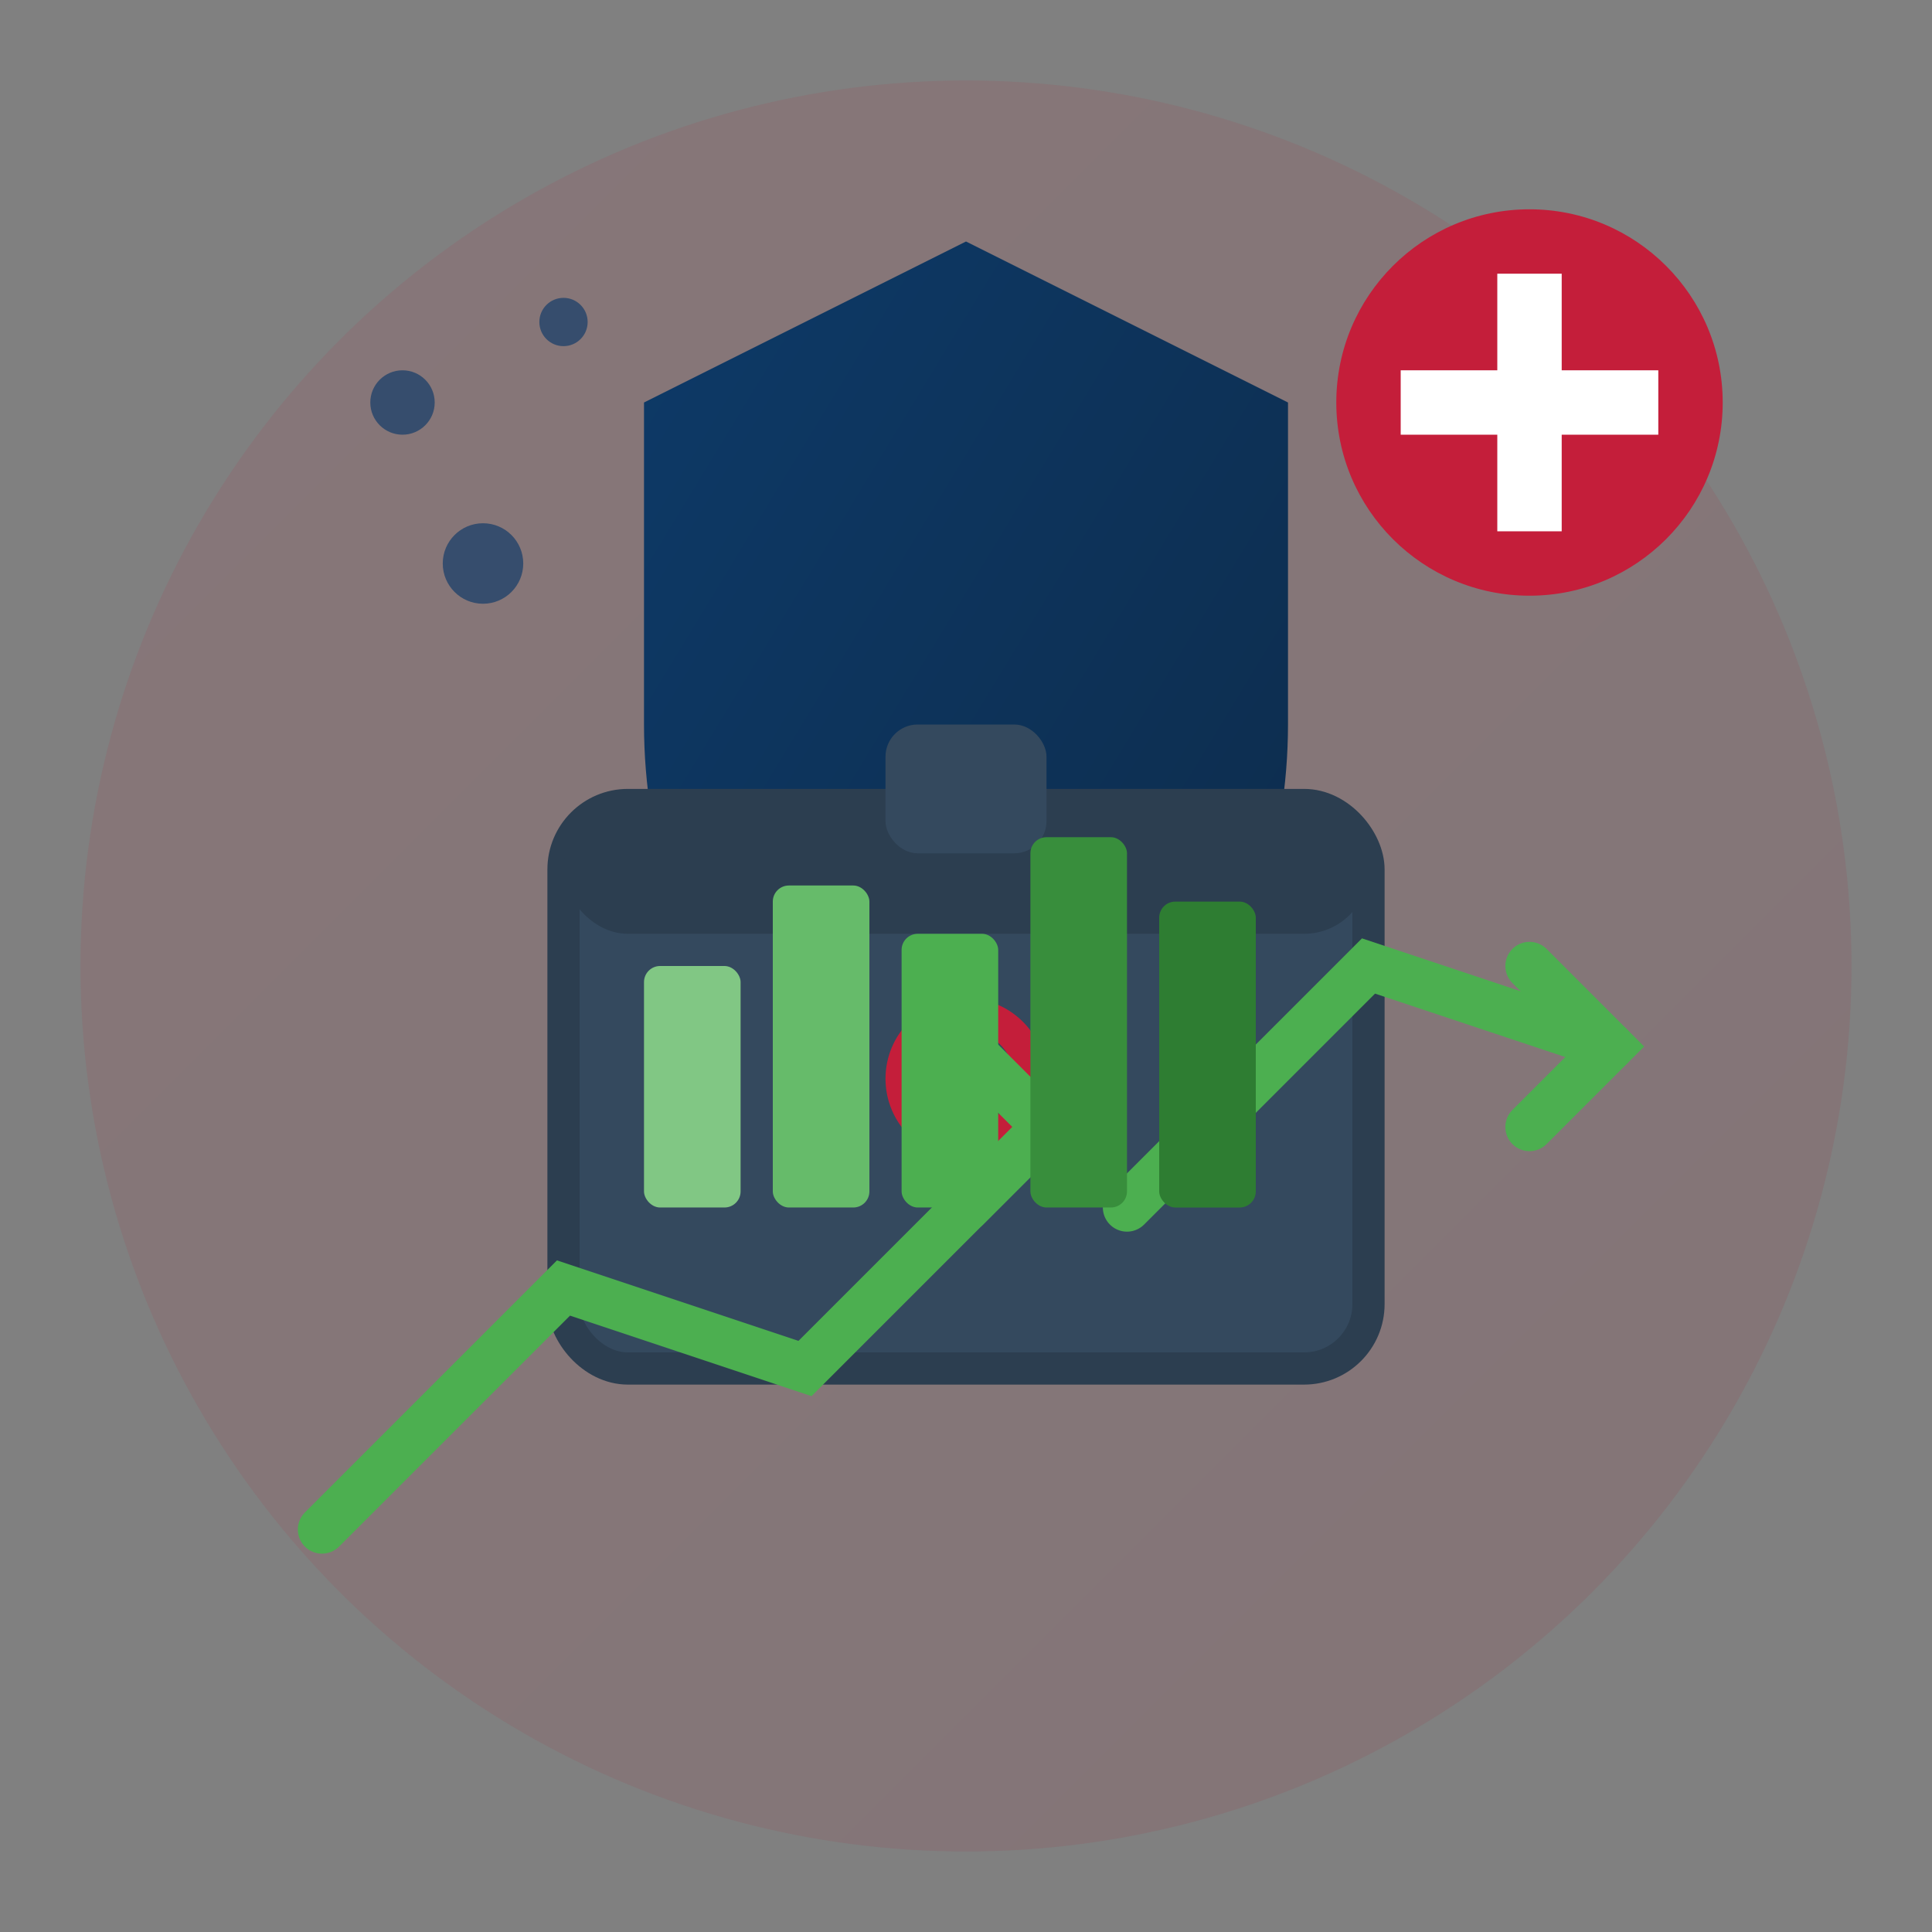 <svg xmlns="http://www.w3.org/2000/svg" viewBox="0 0 120 120" width="120" height="120">
    <rect x="0" y="0" width="120" height="120" fill="#808080" stroke="none"/>
    <defs>
        <linearGradient id="portfolioGradient" x1="0%" y1="0%" x2="100%" y2="100%">
            <stop offset="0%" style="stop-color:#c41e3a"/>
            <stop offset="100%" style="stop-color:#a01729"/>
        </linearGradient>
        <linearGradient id="shieldGradient" x1="0%" y1="0%" x2="100%" y2="100%">
            <stop offset="0%" style="stop-color:#003366"/>
            <stop offset="100%" style="stop-color:#002244"/>
        </linearGradient>
    </defs>
    
    <!-- Background circle -->
    <circle cx="60" cy="60" r="55" fill="url(#portfolioGradient)" opacity="0.1"/>
    
    <!-- Protection shield -->
    <path d="M60 15 L40 25 L40 45 C40 60 50 75 60 80 C70 75 80 60 80 45 L80 25 Z" 
          fill="url(#shieldGradient)" opacity="0.9"/>
    
    <!-- Portfolio briefcase -->
    <rect x="35" y="50" width="50" height="35" rx="4" fill="#34495e" stroke="#2c3e50" stroke-width="2"/>
    <rect x="35" y="50" width="50" height="8" rx="4" fill="#2c3e50"/>
    <rect x="55" y="45" width="10" height="8" rx="2" fill="#34495e"/>
    
    <!-- Lock symbol on briefcase -->
    <circle cx="60" cy="67" r="4" fill="none" stroke="#c41e3a" stroke-width="2"/>
    <rect x="58" y="67" width="4" height="6" fill="#c41e3a" rx="1"/>
    
    <!-- Growth arrows -->
    <path d="M20 95 L35 80 L50 85 L65 70" stroke="#4caf50" stroke-width="3" fill="none" stroke-linecap="round"/>
    <path d="M70 75 L85 60 L100 65" stroke="#4caf50" stroke-width="3" fill="none" stroke-linecap="round"/>
    
    <!-- Arrow heads -->
    <path d="M95 60 L100 65 L95 70" stroke="#4caf50" stroke-width="3" fill="none" stroke-linecap="round"/>
    <path d="M60 65 L65 70 L60 75" stroke="#4caf50" stroke-width="3" fill="none" stroke-linecap="round"/>
    
    <!-- Investment symbols -->
    <rect x="40" y="60" width="6" height="15" fill="#81c784" rx="1"/>
    <rect x="48" y="55" width="6" height="20" fill="#66bb6a" rx="1"/>
    <rect x="56" y="58" width="6" height="17" fill="#4caf50" rx="1"/>
    <rect x="64" y="52" width="6" height="23" fill="#388e3c" rx="1"/>
    <rect x="72" y="56" width="6" height="19" fill="#2e7d32" rx="1"/>
    
    <!-- Swiss cross in corner -->
    <g transform="translate(95, 25)">
        <circle cx="0" cy="0" r="12" fill="#c41e3a"/>
        <rect x="-2" y="-8" width="4" height="16" fill="#ffffff"/>
        <rect x="-8" y="-2" width="16" height="4" fill="#ffffff"/>
    </g>
    
    <!-- Security dots -->
    <circle cx="25" cy="25" r="2" fill="#003366" opacity="0.6"/>
    <circle cx="35" cy="20" r="1.5" fill="#003366" opacity="0.6"/>
    <circle cx="30" cy="35" r="2.5" fill="#003366" opacity="0.6"/>
</svg>
